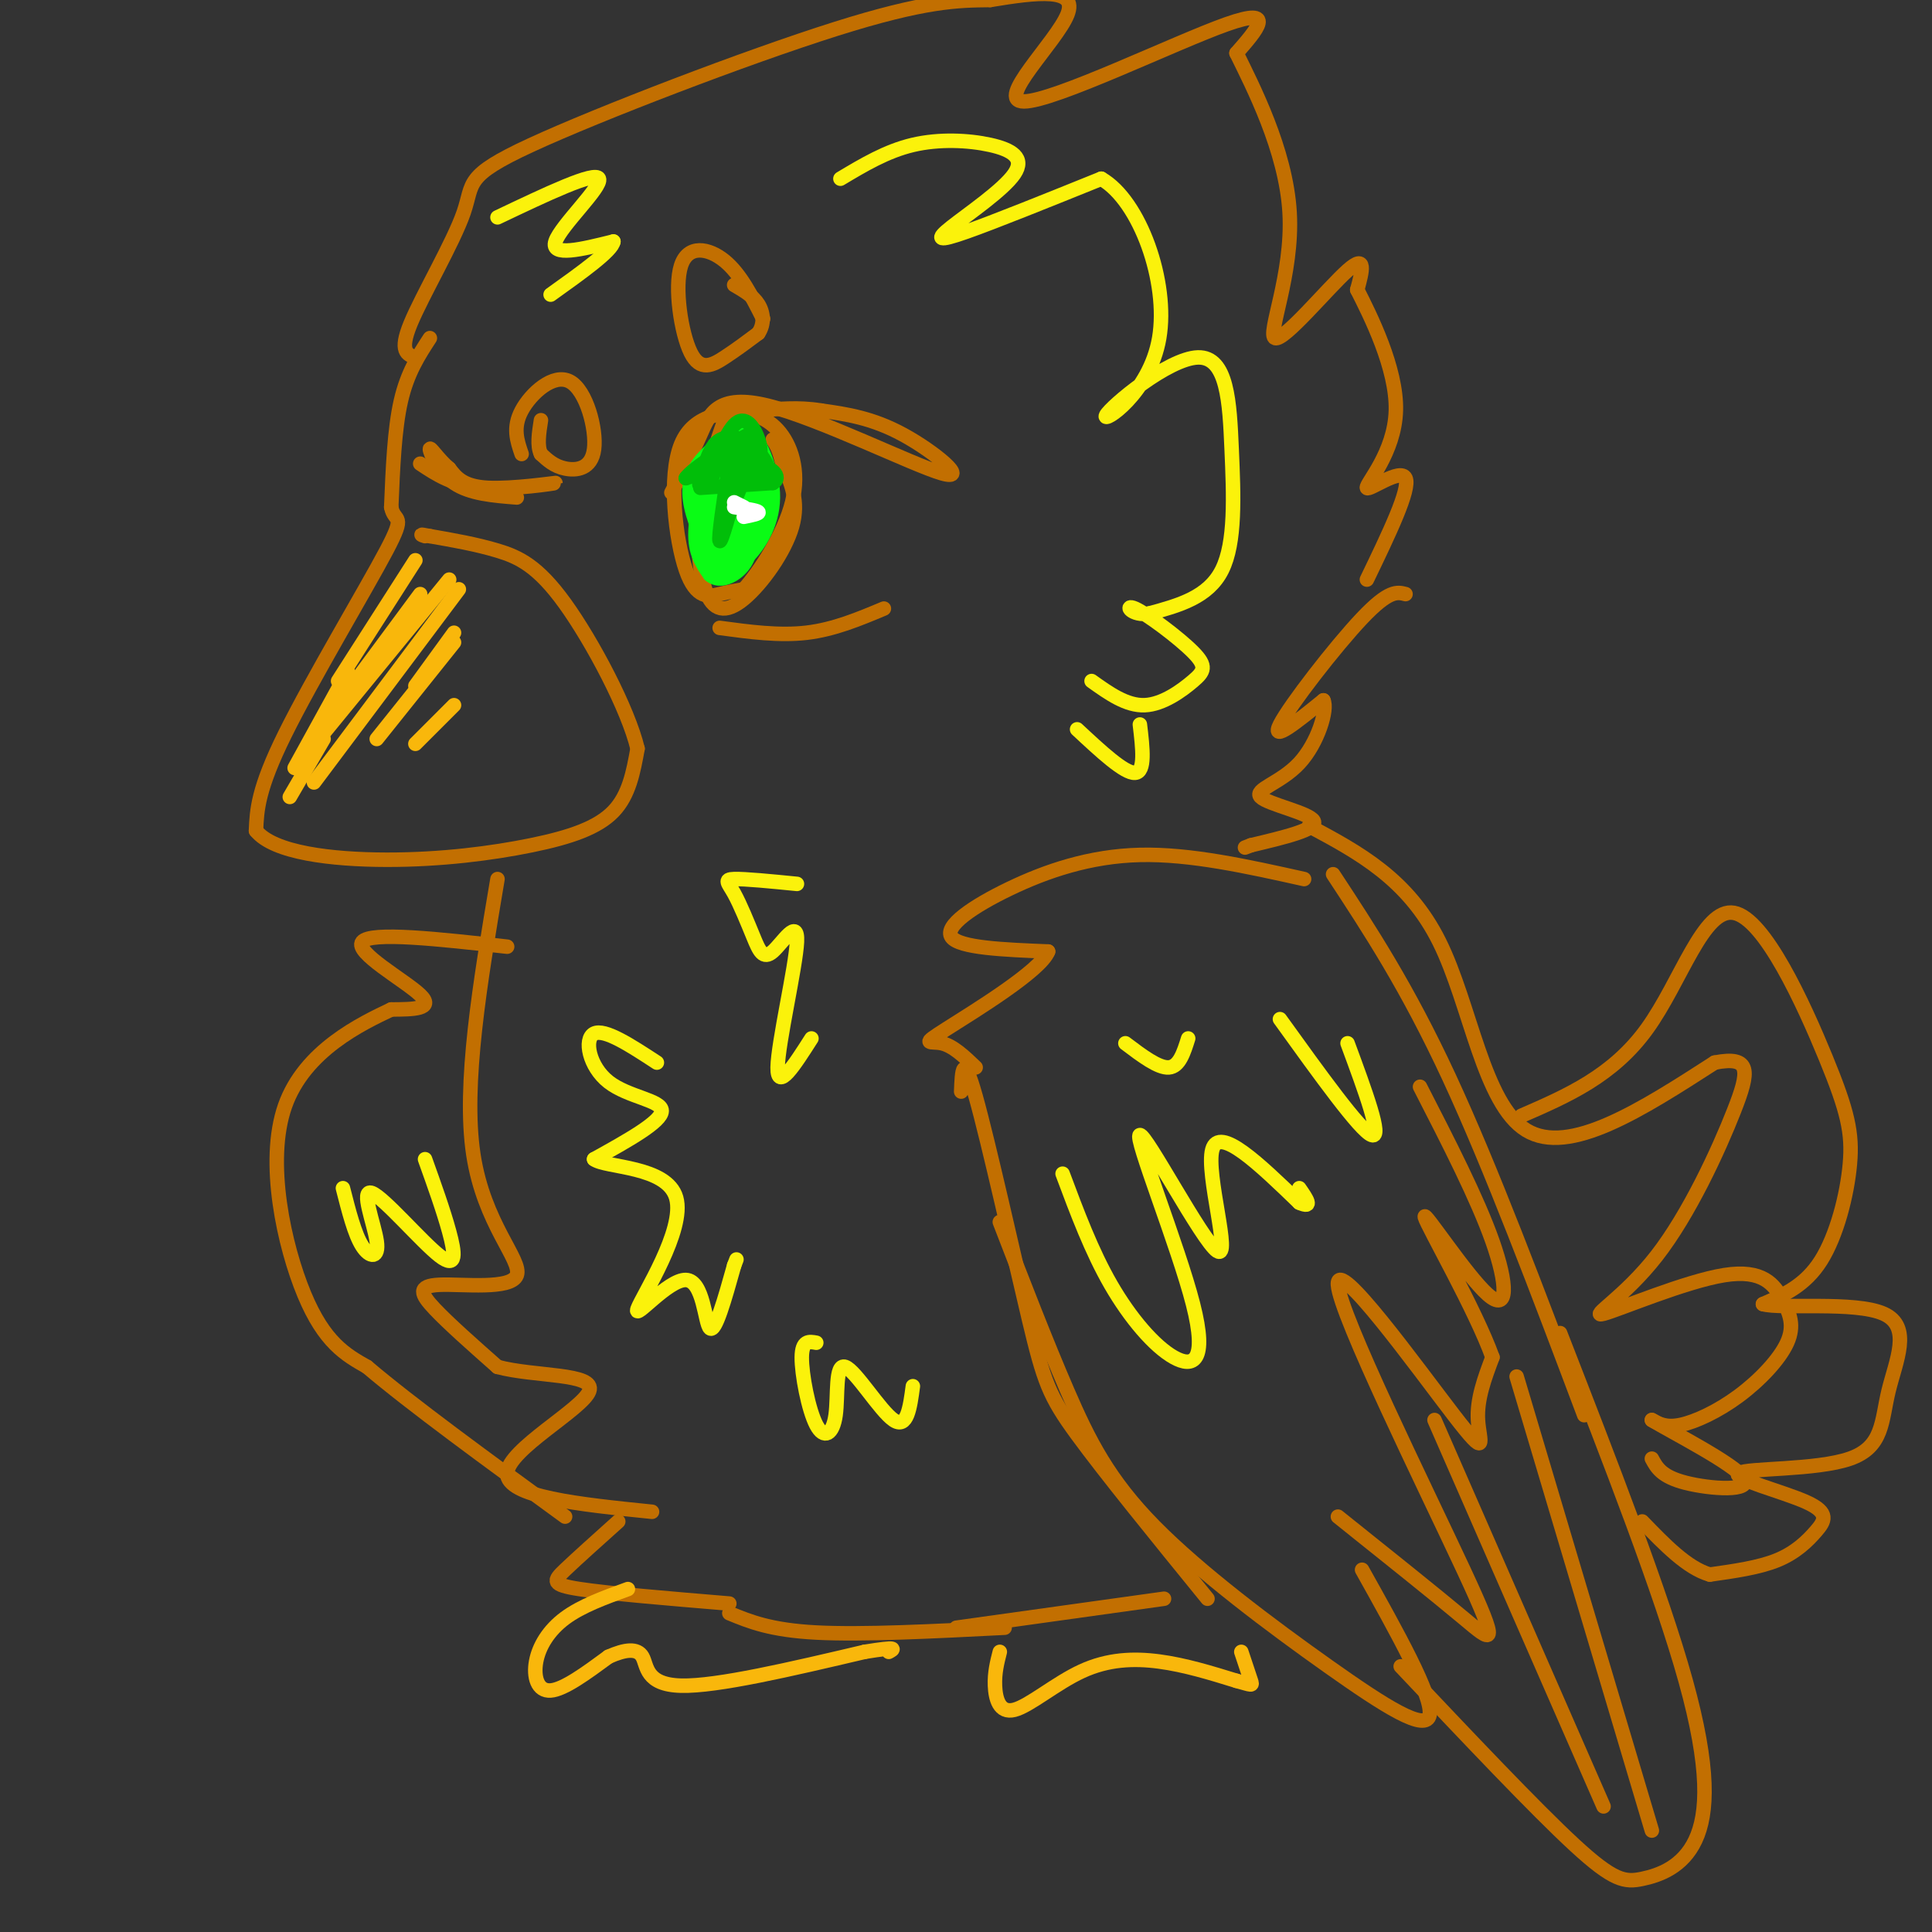 <svg viewBox='0 0 400 400' version='1.1' xmlns='http://www.w3.org/2000/svg' xmlns:xlink='http://www.w3.org/1999/xlink'><rect x="0" y="0" width="400" height="400" fill="#333333" stroke="none"/><g fill='none' stroke='#C26F01' stroke-width='3' stroke-linecap='round' stroke-linejoin='round'><path d='M86,74c-1.695,-0.596 -3.391,-1.193 -1,-7c2.391,-5.807 8.868,-16.825 11,-23c2.132,-6.175 -0.080,-7.509 14,-14c14.080,-6.491 44.451,-18.140 63,-24c18.549,-5.860 25.274,-5.930 32,-6'/><path d='M205,0c9.783,-1.614 18.241,-2.649 16,3c-2.241,5.649 -15.180,17.982 -9,18c6.180,0.018 31.480,-12.281 42,-16c10.520,-3.719 6.260,1.140 2,6'/><path d='M256,11c3.215,6.590 10.254,20.065 11,33c0.746,12.935 -4.799,25.329 -3,26c1.799,0.671 10.943,-10.380 15,-14c4.057,-3.620 3.029,0.190 2,4'/><path d='M281,60c2.638,5.212 8.233,16.242 8,25c-0.233,8.758 -6.293,15.242 -6,16c0.293,0.758 6.941,-4.212 8,-2c1.059,2.212 -3.470,11.606 -8,21'/><path d='M89,70c-2.333,3.583 -4.667,7.167 -6,13c-1.333,5.833 -1.667,13.917 -2,22'/><path d='M81,105c0.643,3.417 3.250,0.958 -1,9c-4.250,8.042 -15.357,26.583 -21,38c-5.643,11.417 -5.821,15.708 -6,20'/><path d='M53,172c3.624,4.565 15.683,5.976 27,6c11.317,0.024 21.893,-1.340 30,-3c8.107,-1.660 13.745,-3.617 17,-7c3.255,-3.383 4.128,-8.191 5,-13'/><path d='M132,155c-1.952,-8.179 -9.333,-22.125 -15,-30c-5.667,-7.875 -9.619,-9.679 -14,-11c-4.381,-1.321 -9.190,-2.161 -14,-3'/><path d='M89,111c-2.500,-0.500 -1.750,-0.250 -1,0'/><path d='M139,102c2.078,-3.912 4.156,-7.825 6,-12c1.844,-4.175 3.453,-8.614 14,-6c10.547,2.614 30.032,12.281 36,14c5.968,1.719 -1.581,-4.509 -8,-8c-6.419,-3.491 -11.710,-4.246 -17,-5'/><path d='M170,85c-4.900,-0.798 -8.650,-0.294 -14,0c-5.350,0.294 -12.300,0.378 -15,7c-2.700,6.622 -1.150,19.783 1,26c2.150,6.217 4.900,5.491 7,5c2.100,-0.491 3.550,-0.745 5,-1'/><path d='M154,122c3.099,-3.382 8.347,-11.337 10,-18c1.653,-6.663 -0.289,-12.033 -3,-15c-2.711,-2.967 -6.191,-3.529 -8,-4c-1.809,-0.471 -1.945,-0.849 -3,2c-1.055,2.849 -3.027,8.924 -5,15'/><path d='M145,102c-0.866,6.531 -0.531,15.359 1,20c1.531,4.641 4.258,5.096 8,2c3.742,-3.096 8.498,-9.742 10,-15c1.502,-5.258 -0.249,-9.129 -2,-13'/><path d='M162,96c-0.667,-3.000 -1.333,-4.000 -2,-5'/><path d='M149,130c6.167,0.833 12.333,1.667 18,1c5.667,-0.667 10.833,-2.833 16,-5'/><path d='M87,96c3.429,2.280 6.857,4.560 13,5c6.143,0.440 15.000,-0.958 15,-1c-0.000,-0.042 -8.857,1.274 -14,1c-5.143,-0.274 -6.571,-2.137 -8,-4'/><path d='M93,97c-2.286,-1.905 -4.000,-4.667 -4,-4c0.000,0.667 1.714,4.762 5,7c3.286,2.238 8.143,2.619 13,3'/><path d='M108,94c-0.941,-2.737 -1.882,-5.474 0,-9c1.882,-3.526 6.587,-7.842 10,-6c3.413,1.842 5.534,9.842 5,14c-0.534,4.158 -3.724,4.474 -6,4c-2.276,-0.474 -3.638,-1.737 -5,-3'/><path d='M112,94c-0.833,-1.667 -0.417,-4.333 0,-7'/><path d='M158,66c-2.346,-4.656 -4.692,-9.311 -8,-12c-3.308,-2.689 -7.577,-3.411 -9,1c-1.423,4.411 0.002,13.957 2,18c1.998,4.043 4.571,2.584 7,1c2.429,-1.584 4.715,-3.292 7,-5'/><path d='M157,69c1.311,-1.933 1.089,-4.267 0,-6c-1.089,-1.733 -3.044,-2.867 -5,-4'/><path d='M291,123c-1.711,-0.444 -3.422,-0.889 -9,5c-5.578,5.889 -15.022,18.111 -17,22c-1.978,3.889 3.511,-0.556 9,-5'/><path d='M274,145c0.962,1.810 -1.134,8.836 -5,13c-3.866,4.164 -9.502,5.467 -8,7c1.502,1.533 10.144,3.295 11,5c0.856,1.705 -6.072,3.352 -13,5'/><path d='M259,175c-2.167,0.833 -1.083,0.417 0,0'/><path d='M270,182c-11.792,-2.625 -23.583,-5.250 -34,-5c-10.417,0.250 -19.458,3.375 -27,7c-7.542,3.625 -13.583,7.750 -12,10c1.583,2.250 10.792,2.625 20,3'/><path d='M217,197c-1.512,3.964 -15.292,12.375 -21,16c-5.708,3.625 -3.345,2.464 -1,3c2.345,0.536 4.673,2.768 7,5'/><path d='M199,226c0.161,-4.268 0.321,-8.536 3,1c2.679,9.536 7.875,32.875 11,46c3.125,13.125 4.179,16.036 10,24c5.821,7.964 16.411,20.982 27,34'/><path d='M207,253c4.780,12.373 9.560,24.746 14,35c4.440,10.254 8.541,18.388 18,28c9.459,9.612 24.278,20.703 36,29c11.722,8.297 20.349,13.799 21,10c0.651,-3.799 -6.675,-16.900 -14,-30'/><path d='M277,314c10.015,8.006 20.029,16.013 26,21c5.971,4.987 7.898,6.955 0,-10c-7.898,-16.955 -25.622,-52.833 -26,-59c-0.378,-6.167 16.591,17.378 24,27c7.409,9.622 5.260,5.321 5,1c-0.260,-4.321 1.370,-8.660 3,-13'/><path d='M309,281c-3.431,-9.622 -13.507,-27.177 -14,-29c-0.493,-1.823 8.598,12.086 13,16c4.402,3.914 4.115,-2.167 1,-11c-3.115,-8.833 -9.057,-20.416 -15,-32'/><path d='M276,181c7.667,11.667 15.333,23.333 24,42c8.667,18.667 18.333,44.333 28,70'/><path d='M290,345c13.938,14.751 27.876,29.502 36,37c8.124,7.498 10.435,7.742 14,7c3.565,-0.742 8.383,-2.469 11,-8c2.617,-5.531 3.033,-14.866 -2,-33c-5.033,-18.134 -15.517,-45.067 -26,-72'/><path d='M297,294c0.000,0.000 35.000,80.000 35,80'/><path d='M314,285c0.000,0.000 28.000,94.000 28,94'/><path d='M103,182c-3.589,21.300 -7.177,42.600 -5,57c2.177,14.400 10.120,21.901 9,25c-1.120,3.099 -11.301,1.796 -16,2c-4.699,0.204 -3.914,1.915 -1,5c2.914,3.085 7.957,7.542 13,12'/><path d='M103,283c7.679,2.071 20.375,1.250 19,5c-1.375,3.750 -16.821,12.071 -17,17c-0.179,4.929 14.911,6.464 30,8'/><path d='M128,315c-4.289,3.844 -8.578,7.689 -11,10c-2.422,2.311 -2.978,3.089 3,4c5.978,0.911 18.489,1.956 31,3'/><path d='M151,334c4.250,1.750 8.500,3.500 18,4c9.500,0.500 24.250,-0.250 39,-1'/><path d='M198,337c0.000,0.000 43.000,-6.000 43,-6'/><path d='M271,171c10.267,5.489 20.533,10.978 27,24c6.467,13.022 9.133,33.578 18,39c8.867,5.422 23.933,-4.289 39,-14'/><path d='M355,220c7.636,-1.488 7.225,1.793 4,10c-3.225,8.207 -9.263,21.340 -16,30c-6.737,8.660 -14.172,12.846 -11,12c3.172,-0.846 16.951,-6.722 25,-8c8.049,-1.278 10.370,2.044 12,5c1.630,2.956 2.571,5.545 1,9c-1.571,3.455 -5.654,7.776 -10,11c-4.346,3.224 -8.956,5.350 -12,6c-3.044,0.650 -4.522,-0.175 -6,-1'/><path d='M342,294c4.000,2.440 17.000,9.042 19,12c2.000,2.958 -7.000,2.274 -12,1c-5.000,-1.274 -6.000,-3.137 -7,-5'/><path d='M315,231c9.479,-4.119 18.957,-8.238 26,-18c7.043,-9.762 11.650,-25.165 18,-24c6.350,1.165 14.444,18.900 19,30c4.556,11.100 5.573,15.565 5,22c-0.573,6.435 -2.735,14.838 -6,20c-3.265,5.162 -7.632,7.081 -12,9'/><path d='M365,270c3.731,1.094 19.058,-0.669 25,2c5.942,2.669 2.500,9.772 1,16c-1.500,6.228 -1.059,11.580 -8,14c-6.941,2.420 -21.266,1.908 -23,3c-1.734,1.092 9.123,3.788 14,6c4.877,2.212 3.775,3.942 2,6c-1.775,2.058 -4.221,4.445 -8,6c-3.779,1.555 -8.889,2.277 -14,3'/><path d='M354,326c-4.667,-1.333 -9.333,-6.167 -14,-11'/><path d='M105,196c-14.133,-1.578 -28.267,-3.156 -30,-1c-1.733,2.156 8.933,8.044 12,11c3.067,2.956 -1.467,2.978 -6,3'/><path d='M81,209c-5.988,2.845 -17.958,8.458 -22,20c-4.042,11.542 -0.155,29.012 4,39c4.155,9.988 8.577,12.494 13,15'/><path d='M76,283c9.000,7.667 25.000,19.333 41,31'/></g>
<g fill='none' stroke='#0AFC15' stroke-width='3' stroke-linecap='round' stroke-linejoin='round'><path d='M148,92c-1.917,6.750 -3.833,13.500 -4,18c-0.167,4.500 1.417,6.750 3,9'/><path d='M147,119c1.631,1.476 4.208,0.667 6,-1c1.792,-1.667 2.798,-4.190 3,-9c0.202,-4.810 -0.399,-11.905 -1,-19'/><path d='M155,90c1.202,-0.964 4.708,6.125 5,12c0.292,5.875 -2.631,10.536 -5,13c-2.369,2.464 -4.185,2.732 -6,3'/><path d='M149,118c0.607,-6.595 5.125,-24.583 5,-27c-0.125,-2.417 -4.893,10.738 -6,17c-1.107,6.262 1.446,5.631 4,5'/><path d='M152,113c1.369,-4.905 2.792,-19.667 2,-23c-0.792,-3.333 -3.798,4.762 -5,11c-1.202,6.238 -0.601,10.619 0,15'/><path d='M149,116c-1.012,1.060 -3.542,-3.792 -5,-8c-1.458,-4.208 -1.845,-7.774 0,-11c1.845,-3.226 5.923,-6.113 10,-9'/><path d='M154,88c2.255,0.592 2.893,6.571 2,12c-0.893,5.429 -3.317,10.308 -5,13c-1.683,2.692 -2.624,3.198 -3,0c-0.376,-3.198 -0.188,-10.099 0,-17'/><path d='M148,96c0.836,-3.367 2.925,-3.284 5,-3c2.075,0.284 4.136,0.769 5,3c0.864,2.231 0.533,6.209 -1,10c-1.533,3.791 -4.266,7.396 -7,11'/><path d='M150,117c-1.986,0.604 -3.450,-3.384 -3,-9c0.450,-5.616 2.813,-12.858 5,-15c2.187,-2.142 4.196,0.817 5,4c0.804,3.183 0.402,6.592 0,10'/><path d='M157,107c-0.167,1.833 -0.583,1.417 -1,1'/></g>
<g fill='none' stroke='#01BE09' stroke-width='3' stroke-linecap='round' stroke-linejoin='round'><path d='M145,101c0.000,0.000 15.000,-1.000 15,-1'/><path d='M160,100c2.067,-1.178 -0.267,-3.622 -4,-4c-3.733,-0.378 -8.867,1.311 -14,3'/><path d='M142,99c1.022,-1.844 10.578,-7.956 13,-9c2.422,-1.044 -2.289,2.978 -7,7'/><path d='M148,97c-2.095,2.155 -3.833,4.042 -3,3c0.833,-1.042 4.238,-5.012 7,-6c2.762,-0.988 4.881,1.006 7,3'/><path d='M159,97c0.022,-1.267 -3.422,-5.933 -6,-6c-2.578,-0.067 -4.289,4.467 -6,9'/><path d='M147,100c-0.095,-1.440 2.667,-9.542 5,-12c2.333,-2.458 4.238,0.726 5,3c0.762,2.274 0.381,3.637 0,5'/><path d='M157,96c0.226,1.810 0.792,3.833 0,3c-0.792,-0.833 -2.940,-4.524 -5,-5c-2.060,-0.476 -4.030,2.262 -6,5'/><path d='M146,99c-0.756,-0.733 0.356,-5.067 2,-7c1.644,-1.933 3.822,-1.467 6,-1'/><path d='M151,96c-1.167,7.750 -2.333,15.500 -2,16c0.333,0.500 2.167,-6.250 4,-13'/><path d='M153,99c0.869,-3.571 1.042,-6.000 0,-3c-1.042,3.000 -3.298,11.429 -3,12c0.298,0.571 3.149,-6.714 6,-14'/></g>
<g fill='none' stroke='#FFFFFF' stroke-width='3' stroke-linecap='round' stroke-linejoin='round'><path d='M152,104c0.000,0.000 2.000,1.000 2,1'/><path d='M154,107c1.667,-0.333 3.333,-0.667 3,-1c-0.333,-0.333 -2.667,-0.667 -5,-1'/></g>
<g fill='none' stroke='#FBF20B' stroke-width='3' stroke-linecap='round' stroke-linejoin='round'><path d='M136,220c-5.423,-3.548 -10.845,-7.095 -13,-6c-2.155,1.095 -1.042,6.833 3,10c4.042,3.167 11.012,3.762 11,6c-0.012,2.238 -7.006,6.119 -14,10'/><path d='M123,240c2.315,1.812 15.104,1.342 17,8c1.896,6.658 -7.100,20.444 -8,23c-0.900,2.556 6.296,-6.120 10,-6c3.704,0.120 3.915,9.034 5,10c1.085,0.966 3.042,-6.017 5,-13'/><path d='M152,262c0.833,-2.167 0.417,-1.083 0,0'/><path d='M169,278c-1.483,-0.271 -2.966,-0.541 -3,3c-0.034,3.541 1.380,10.894 3,14c1.620,3.106 3.444,1.967 4,-2c0.556,-3.967 -0.158,-10.760 2,-10c2.158,0.760 7.188,9.074 10,11c2.812,1.926 3.406,-2.537 4,-7'/><path d='M165,183c-5.392,-0.534 -10.783,-1.067 -13,-1c-2.217,0.067 -1.259,0.735 0,3c1.259,2.265 2.818,6.126 4,9c1.182,2.874 1.987,4.760 4,3c2.013,-1.760 5.234,-7.166 5,-2c-0.234,5.166 -3.924,20.905 -4,26c-0.076,5.095 3.462,-0.452 7,-6'/><path d='M220,243c3.003,8.038 6.005,16.077 10,23c3.995,6.923 8.982,12.731 13,15c4.018,2.269 7.065,1.000 4,-11c-3.065,-12.000 -12.244,-34.732 -11,-35c1.244,-0.268 12.912,21.928 16,24c3.088,2.072 -2.403,-15.979 -1,-21c1.403,-5.021 9.702,2.990 18,11'/><path d='M269,249c3.000,1.333 1.500,-0.833 0,-3'/><path d='M265,211c8.333,11.583 16.667,23.167 19,24c2.333,0.833 -1.333,-9.083 -5,-19'/><path d='M233,216c3.417,2.583 6.833,5.167 9,5c2.167,-0.167 3.083,-3.083 4,-6'/><path d='M71,246c1.213,4.772 2.426,9.544 4,12c1.574,2.456 3.507,2.597 3,-1c-0.507,-3.597 -3.456,-10.933 -1,-10c2.456,0.933 10.315,10.136 14,13c3.685,2.864 3.196,-0.610 2,-5c-1.196,-4.390 -3.098,-9.695 -5,-15'/><path d='M174,37c4.779,-2.859 9.559,-5.718 15,-7c5.441,-1.282 11.544,-0.987 16,0c4.456,0.987 7.267,2.667 5,6c-2.267,3.333 -9.610,8.321 -13,11c-3.390,2.679 -2.826,3.051 3,1c5.826,-2.051 16.913,-6.526 28,-11'/><path d='M228,37c7.997,4.550 13.989,21.427 12,33c-1.989,11.573 -11.958,17.844 -11,16c0.958,-1.844 12.844,-11.804 19,-12c6.156,-0.196 6.580,9.370 7,19c0.420,9.630 0.834,19.323 -2,25c-2.834,5.677 -8.917,7.339 -15,9'/><path d='M238,127c-3.695,0.691 -5.432,-2.080 -3,-1c2.432,1.080 9.033,6.011 12,9c2.967,2.989 2.299,4.035 0,6c-2.299,1.965 -6.228,4.847 -10,5c-3.772,0.153 -7.386,-2.424 -11,-5'/><path d='M236,150c0.583,4.917 1.167,9.833 -1,10c-2.167,0.167 -7.083,-4.417 -12,-9'/><path d='M103,45c10.133,-4.822 20.267,-9.644 21,-8c0.733,1.644 -7.933,9.756 -9,13c-1.067,3.244 5.467,1.622 12,0'/><path d='M127,50c-0.167,1.833 -6.583,6.417 -13,11'/></g>
<g fill='none' stroke='#F9B70B' stroke-width='3' stroke-linecap='round' stroke-linejoin='round'><path d='M65,162c0.000,0.000 30.000,-40.000 30,-40'/><path d='M66,153c0.000,0.000 27.000,-33.000 27,-33'/><path d='M67,150c0.000,0.000 20.000,-27.000 20,-27'/><path d='M70,141c0.000,0.000 16.000,-25.000 16,-25'/><path d='M60,165c0.000,0.000 7.000,-12.000 7,-12'/><path d='M61,159c0.000,0.000 11.000,-20.000 11,-20'/><path d='M78,153c0.000,0.000 16.000,-20.000 16,-20'/><path d='M86,142c0.000,0.000 8.000,-11.000 8,-11'/><path d='M86,154c0.000,0.000 8.000,-8.000 8,-8'/><path d='M130,329c-4.798,1.738 -9.595,3.476 -13,6c-3.405,2.524 -5.417,5.833 -6,9c-0.583,3.167 0.262,6.190 3,6c2.738,-0.190 7.369,-3.595 12,-7'/><path d='M126,343c3.417,-1.524 5.958,-1.833 7,0c1.042,1.833 0.583,5.810 8,6c7.417,0.190 22.708,-3.405 38,-7'/><path d='M179,342c7.167,-1.167 6.083,-0.583 5,0'/><path d='M207,342c-0.553,2.172 -1.107,4.344 -1,7c0.107,2.656 0.874,5.794 4,5c3.126,-0.794 8.611,-5.522 14,-8c5.389,-2.478 10.683,-2.708 16,-2c5.317,0.708 10.659,2.354 16,4'/><path d='M256,348c3.244,0.889 3.356,1.111 3,0c-0.356,-1.111 -1.178,-3.556 -2,-6'/></g>
</svg>